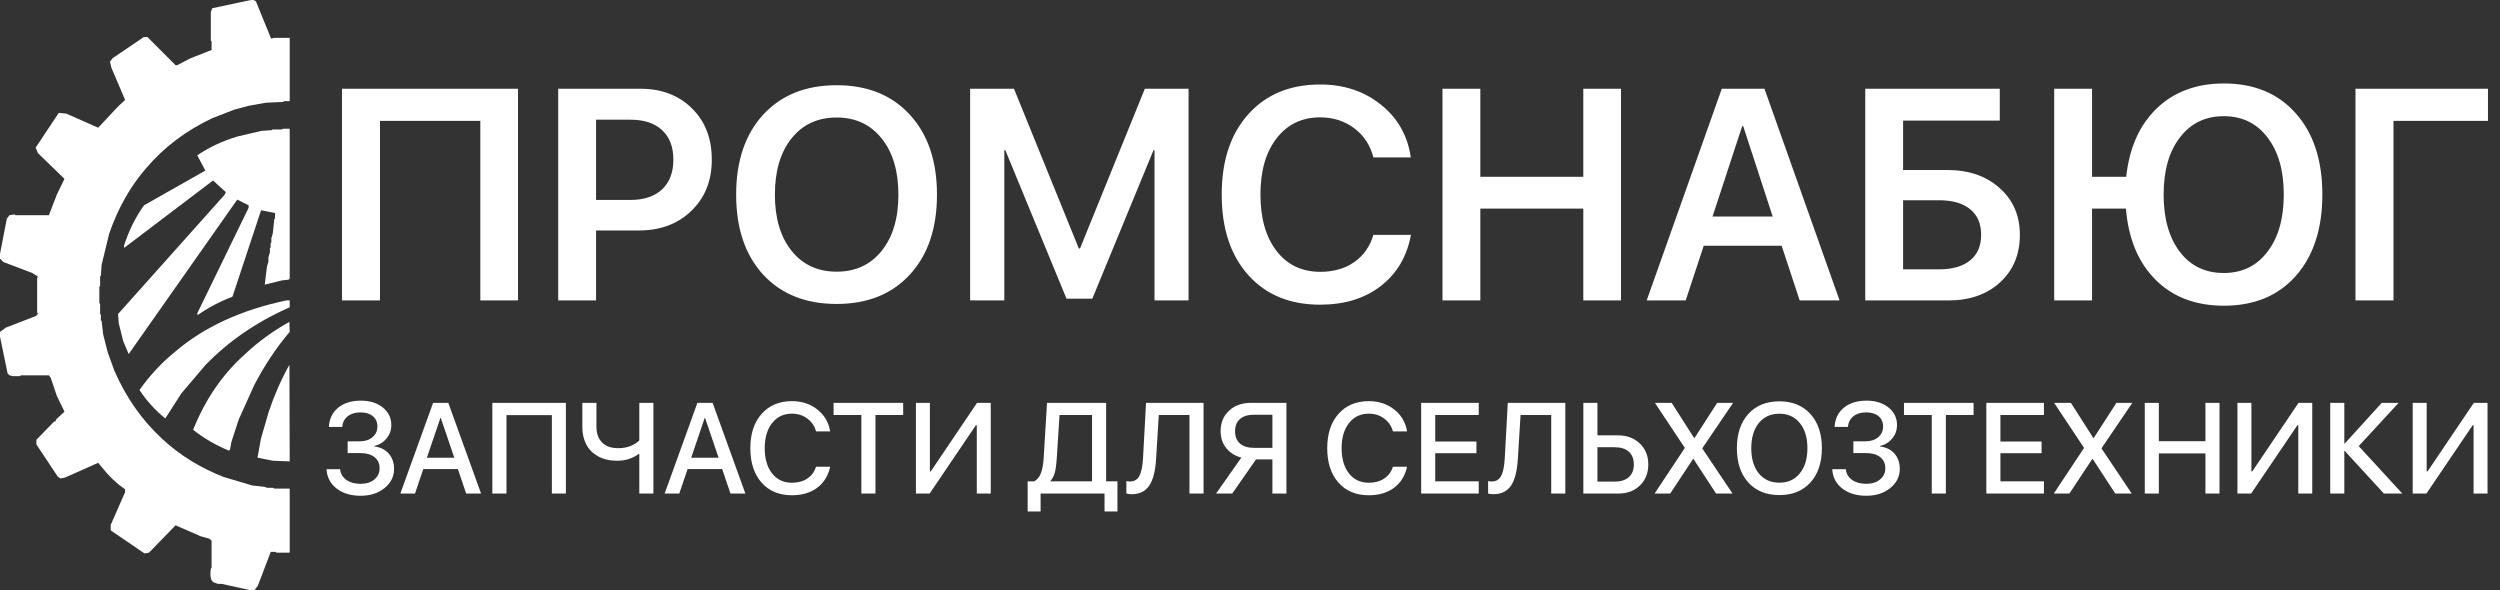 <?xml version="1.0" encoding="UTF-8"?> <svg xmlns="http://www.w3.org/2000/svg" width="233" height="55" viewBox="0 0 233 55" fill="none"><rect x="0" y="0" width="233" height="55" fill="#333333" stroke="none"/><path d="M48.279 28H44.766V11.266H35.414V28H31.873V8.271H48.279V28ZM52.025 8.271H59.695C61.664 8.271 63.264 8.882 64.494 10.104C65.725 11.316 66.34 12.906 66.34 14.875C66.34 16.835 65.706 18.425 64.439 19.646C63.182 20.868 61.55 21.479 59.545 21.479H55.553V28H52.025V8.271ZM55.553 11.156V18.635H58.752C60.019 18.635 61.003 18.307 61.705 17.65C62.407 16.994 62.758 16.069 62.758 14.875C62.758 13.69 62.407 12.774 61.705 12.127C61.012 11.48 60.033 11.156 58.766 11.156H55.553ZM77.975 7.943C80.846 7.943 83.12 8.859 84.797 10.691C86.483 12.523 87.326 15.007 87.326 18.143C87.326 21.278 86.483 23.762 84.797 25.594C83.12 27.417 80.846 28.328 77.975 28.328C75.094 28.328 72.811 27.417 71.125 25.594C69.448 23.762 68.609 21.278 68.609 18.143C68.609 15.007 69.448 12.523 71.125 10.691C72.811 8.859 75.094 7.943 77.975 7.943ZM82.172 12.906C81.133 11.603 79.734 10.951 77.975 10.951C76.216 10.951 74.816 11.598 73.777 12.893C72.738 14.187 72.219 15.937 72.219 18.143C72.219 20.339 72.738 22.085 73.777 23.379C74.816 24.673 76.216 25.32 77.975 25.32C79.734 25.32 81.133 24.673 82.172 23.379C83.211 22.085 83.731 20.339 83.731 18.143C83.731 15.946 83.211 14.2 82.172 12.906ZM110.773 28H107.602V14H107.506L101.805 27.836H99.398L93.697 14H93.602V28H90.416V8.271H94.504L100.547 23.16H100.656L106.699 8.271H110.773V28ZM123.037 28.396C120.221 28.396 117.988 27.476 116.338 25.635C114.688 23.794 113.863 21.292 113.863 18.129C113.863 14.984 114.688 12.492 116.338 10.65C117.997 8.8 120.23 7.875 123.037 7.875C125.261 7.875 127.152 8.504 128.711 9.762C130.27 11.01 131.195 12.646 131.486 14.67H128C127.708 13.531 127.111 12.624 126.209 11.949C125.307 11.275 124.249 10.938 123.037 10.938C121.342 10.938 119.988 11.589 118.977 12.893C117.974 14.187 117.473 15.932 117.473 18.129C117.473 20.344 117.974 22.098 118.977 23.393C119.979 24.687 121.337 25.334 123.051 25.334C124.29 25.334 125.343 25.033 126.209 24.432C127.084 23.821 127.681 22.973 128 21.889H131.5C131.126 23.912 130.188 25.503 128.684 26.66C127.189 27.818 125.307 28.396 123.037 28.396ZM151.078 28H147.564V19.441H137.967V28H134.439V8.271H137.967V16.475H147.564V8.271H151.078V28ZM167.73 28L166.049 22.9H158.789L157.107 28H153.471L160.471 8.271H164.449L171.449 28H167.73ZM162.371 11.758L159.609 20.18H165.215L162.467 11.758H162.371ZM188.252 21.889C188.252 23.712 187.637 25.188 186.406 26.318C185.176 27.439 183.576 28 181.607 28H173.842V8.271H186.379V11.238H177.369V15.846H181.498C183.494 15.846 185.117 16.406 186.365 17.527C187.623 18.639 188.252 20.093 188.252 21.889ZM177.369 25.102H180.719C181.967 25.102 182.934 24.824 183.617 24.268C184.301 23.712 184.643 22.919 184.643 21.889C184.643 20.85 184.301 20.052 183.617 19.496C182.934 18.94 181.963 18.662 180.705 18.662H177.369V25.102ZM207.27 28.492C204.635 28.492 202.512 27.686 200.898 26.072C199.285 24.459 198.365 22.249 198.137 19.441H194.979V28H191.451V8.271H194.979V16.475H198.164C198.456 13.768 199.404 11.644 201.008 10.104C202.621 8.554 204.708 7.779 207.27 7.779C210.095 7.779 212.328 8.709 213.969 10.568C215.618 12.419 216.443 14.939 216.443 18.129C216.443 21.31 215.623 23.835 213.982 25.703C212.342 27.562 210.104 28.492 207.27 28.492ZM211.33 12.81C210.327 11.489 208.969 10.828 207.256 10.828C205.542 10.828 204.18 11.489 203.168 12.81C202.156 14.123 201.65 15.896 201.65 18.129C201.65 20.362 202.152 22.139 203.154 23.461C204.157 24.783 205.524 25.443 207.256 25.443C208.969 25.443 210.327 24.783 211.33 23.461C212.342 22.139 212.848 20.362 212.848 18.129C212.848 15.896 212.342 14.123 211.33 12.81ZM223.074 28H219.533V8.271H231.879V11.266H223.074V28Z" fill="white"></path><path d="M32.402 42.227V41.131H33.539C34.023 41.131 34.416 41.002 34.717 40.744C35.022 40.486 35.174 40.154 35.174 39.748C35.174 39.342 35.031 39.022 34.746 38.787C34.465 38.553 34.082 38.435 33.598 38.435C33.105 38.435 32.707 38.557 32.402 38.799C32.102 39.037 31.932 39.367 31.893 39.789H30.65C30.693 39.031 30.982 38.434 31.518 37.996C32.053 37.559 32.76 37.34 33.639 37.34C34.471 37.34 35.15 37.553 35.678 37.978C36.205 38.4 36.469 38.945 36.469 39.613C36.469 40.086 36.322 40.502 36.029 40.861C35.74 41.217 35.361 41.451 34.893 41.565V41.611C35.459 41.682 35.906 41.904 36.234 42.279C36.562 42.654 36.727 43.129 36.727 43.703C36.727 44.414 36.43 45.01 35.836 45.49C35.242 45.967 34.502 46.205 33.615 46.205C32.697 46.205 31.947 45.978 31.365 45.525C30.783 45.072 30.473 44.473 30.434 43.727H31.699C31.738 44.141 31.93 44.473 32.273 44.723C32.621 44.969 33.066 45.092 33.609 45.092C34.137 45.092 34.562 44.957 34.887 44.688C35.215 44.418 35.379 44.068 35.379 43.639C35.379 43.197 35.219 42.852 34.898 42.602C34.582 42.352 34.141 42.227 33.574 42.227H32.402ZM43.447 46L42.674 43.715H39.451L38.678 46H37.312L40.365 37.545H41.783L44.836 46H43.447ZM41.045 38.951L39.785 42.66H42.34L41.08 38.951H41.045ZM52.74 46H51.434V38.688H47.203V46H45.885V37.545H52.74V46ZM60.897 46H59.584V42.32H59.502C59.275 42.496 58.99 42.645 58.647 42.766C58.303 42.883 57.922 42.941 57.504 42.941C56.82 42.941 56.23 42.803 55.734 42.525C55.242 42.248 54.875 41.877 54.633 41.412C54.395 40.947 54.275 40.418 54.275 39.824V37.545H55.588V39.777C55.588 40.402 55.764 40.891 56.115 41.242C56.467 41.594 56.969 41.77 57.621 41.77C58.051 41.77 58.434 41.701 58.77 41.565C59.105 41.428 59.377 41.256 59.584 41.049V37.545H60.897V46ZM68.08 46L67.307 43.715H64.084L63.31 46H61.945L64.998 37.545H66.416L69.469 46H68.08ZM65.678 38.951L64.418 42.66H66.973L65.713 38.951H65.678ZM73.805 46.158C72.617 46.158 71.674 45.764 70.975 44.975C70.279 44.185 69.932 43.117 69.932 41.77C69.932 40.43 70.281 39.365 70.981 38.576C71.684 37.783 72.625 37.387 73.805 37.387C74.734 37.387 75.525 37.647 76.178 38.166C76.834 38.682 77.232 39.361 77.373 40.205H76.055C75.918 39.705 75.644 39.305 75.234 39.004C74.828 38.703 74.352 38.553 73.805 38.553C73.035 38.553 72.42 38.846 71.959 39.432C71.502 40.014 71.273 40.793 71.273 41.77C71.273 42.758 71.502 43.543 71.959 44.125C72.416 44.703 73.033 44.992 73.811 44.992C74.373 44.992 74.85 44.861 75.24 44.6C75.635 44.338 75.906 43.971 76.055 43.498H77.373C77.189 44.338 76.785 44.992 76.16 45.461C75.539 45.926 74.754 46.158 73.805 46.158ZM81.592 46H80.279V38.676H77.689V37.545H84.176V38.676H81.592V46ZM91.037 46V39.637H90.949L86.643 46H85.365V37.545H86.666V43.926H86.754L91.061 37.545H92.338V46H91.037ZM98.49 42.73C98.459 43.254 98.402 43.678 98.32 44.002C98.238 44.322 98.102 44.594 97.91 44.816V44.863H101.777V38.676H98.748L98.49 42.73ZM96.984 46V47.67H95.777V44.863H96.393C96.682 44.695 96.891 44.435 97.019 44.084C97.152 43.732 97.236 43.262 97.272 42.672L97.582 37.545H103.09V44.863H104.145V47.67H102.943V46H96.984ZM112.172 46H110.859V38.676H108L107.748 42.772C107.682 43.9 107.469 44.73 107.109 45.262C106.75 45.793 106.203 46.059 105.469 46.059C105.277 46.059 105.113 46.037 104.977 45.994V44.834C105.086 44.861 105.201 44.875 105.322 44.875C105.713 44.875 106 44.705 106.184 44.365C106.371 44.022 106.486 43.469 106.529 42.707L106.811 37.545H112.172V46ZM118.588 41.74V38.652H116.865C116.307 38.652 115.873 38.787 115.564 39.057C115.26 39.326 115.107 39.705 115.107 40.193C115.107 40.685 115.26 41.066 115.564 41.336C115.873 41.605 116.307 41.74 116.865 41.74H118.588ZM117.059 42.818L114.844 46H113.338L115.693 42.648C115.107 42.496 114.639 42.201 114.287 41.764C113.936 41.322 113.76 40.797 113.76 40.188C113.76 39.402 114.021 38.766 114.545 38.277C115.072 37.789 115.758 37.545 116.602 37.545H119.895V46H118.588V42.818H117.059ZM127.57 46.158C126.383 46.158 125.439 45.764 124.74 44.975C124.045 44.185 123.697 43.117 123.697 41.77C123.697 40.43 124.047 39.365 124.746 38.576C125.449 37.783 126.391 37.387 127.57 37.387C128.5 37.387 129.291 37.647 129.943 38.166C130.6 38.682 130.998 39.361 131.139 40.205H129.82C129.684 39.705 129.41 39.305 129 39.004C128.594 38.703 128.117 38.553 127.57 38.553C126.801 38.553 126.186 38.846 125.725 39.432C125.268 40.014 125.039 40.793 125.039 41.77C125.039 42.758 125.268 43.543 125.725 44.125C126.182 44.703 126.799 44.992 127.576 44.992C128.139 44.992 128.615 44.861 129.006 44.6C129.4 44.338 129.672 43.971 129.82 43.498H131.139C130.955 44.338 130.551 44.992 129.926 45.461C129.305 45.926 128.52 46.158 127.57 46.158ZM137.818 44.863V46H132.451V37.545H137.818V38.676H133.764V41.148H137.602V42.238H133.764V44.863H137.818ZM145.887 46H144.574V38.676H141.715L141.463 42.772C141.396 43.9 141.184 44.73 140.824 45.262C140.465 45.793 139.918 46.059 139.184 46.059C138.992 46.059 138.828 46.037 138.691 45.994V44.834C138.801 44.861 138.916 44.875 139.037 44.875C139.428 44.875 139.715 44.705 139.898 44.365C140.086 44.022 140.201 43.469 140.244 42.707L140.525 37.545H145.887V46ZM147.568 46V37.545H148.881V40.574H150.791C151.623 40.574 152.303 40.826 152.83 41.33C153.357 41.834 153.621 42.486 153.621 43.287C153.621 44.088 153.361 44.74 152.842 45.244C152.326 45.748 151.656 46 150.832 46H147.568ZM148.881 44.887H150.486C151.057 44.887 151.496 44.748 151.805 44.471C152.117 44.193 152.273 43.799 152.273 43.287C152.273 42.772 152.117 42.375 151.805 42.098C151.492 41.82 151.053 41.682 150.486 41.682H148.881V44.887ZM154.207 46L157.014 41.764V41.723L154.236 37.545H155.801L157.887 40.815H157.934L160.043 37.545H161.525L158.66 41.77V41.805L161.473 46H159.938L157.834 42.777H157.793L155.66 46H154.207ZM165.838 37.404C167.053 37.404 168.016 37.797 168.727 38.582C169.441 39.367 169.799 40.432 169.799 41.775C169.799 43.119 169.443 44.184 168.732 44.969C168.021 45.75 167.057 46.141 165.838 46.141C164.619 46.141 163.654 45.75 162.943 44.969C162.232 44.184 161.877 43.119 161.877 41.775C161.877 40.432 162.232 39.367 162.943 38.582C163.654 37.797 164.619 37.404 165.838 37.404ZM165.838 38.559C165.033 38.559 164.395 38.848 163.922 39.426C163.453 40.004 163.219 40.787 163.219 41.775C163.219 42.76 163.453 43.541 163.922 44.119C164.395 44.697 165.033 44.986 165.838 44.986C166.639 44.986 167.273 44.697 167.742 44.119C168.215 43.541 168.451 42.76 168.451 41.775C168.451 40.787 168.215 40.004 167.742 39.426C167.273 38.848 166.639 38.559 165.838 38.559ZM172.734 42.227V41.131H173.871C174.355 41.131 174.748 41.002 175.049 40.744C175.354 40.486 175.506 40.154 175.506 39.748C175.506 39.342 175.363 39.022 175.078 38.787C174.797 38.553 174.414 38.435 173.93 38.435C173.438 38.435 173.039 38.557 172.734 38.799C172.434 39.037 172.264 39.367 172.225 39.789H170.982C171.025 39.031 171.314 38.434 171.85 37.996C172.385 37.559 173.092 37.34 173.971 37.34C174.803 37.34 175.482 37.553 176.01 37.978C176.537 38.4 176.801 38.945 176.801 39.613C176.801 40.086 176.654 40.502 176.361 40.861C176.072 41.217 175.693 41.451 175.225 41.565V41.611C175.791 41.682 176.238 41.904 176.566 42.279C176.895 42.654 177.059 43.129 177.059 43.703C177.059 44.414 176.762 45.01 176.168 45.49C175.574 45.967 174.834 46.205 173.947 46.205C173.029 46.205 172.279 45.978 171.697 45.525C171.115 45.072 170.805 44.473 170.766 43.727H172.031C172.07 44.141 172.262 44.473 172.605 44.723C172.953 44.969 173.398 45.092 173.941 45.092C174.469 45.092 174.895 44.957 175.219 44.688C175.547 44.418 175.711 44.068 175.711 43.639C175.711 43.197 175.551 42.852 175.23 42.602C174.914 42.352 174.473 42.227 173.906 42.227H172.734ZM181.354 46H180.041V38.676H177.451V37.545H183.938V38.676H181.354V46ZM190.494 44.863V46H185.127V37.545H190.494V38.676H186.439V41.148H190.277V42.238H186.439V44.863H190.494ZM191.414 46L194.221 41.764V41.723L191.443 37.545H193.008L195.094 40.815H195.141L197.25 37.545H198.732L195.867 41.77V41.805L198.68 46H197.145L195.041 42.777H195L192.867 46H191.414ZM206.859 46H205.547V42.256H201.205V46H199.893V37.545H201.205V41.119H205.547V37.545H206.859V46ZM214.201 46V39.637H214.113L209.807 46H208.529V37.545H209.83V43.926H209.918L214.225 37.545H215.502V46H214.201ZM219.832 41.576L223.898 46H222.182L218.537 42.033H218.49V46H217.178V37.545H218.49V41.33H218.537L221.982 37.545H223.553L219.832 41.576ZM230.537 46V39.637H230.449L226.143 46H224.865V37.545H226.166V43.926H226.254L230.561 37.545H231.838V46H230.537Z" fill="white"></path><path d="M23.219 0.036C23.586 -0.047 23.81 0.014 23.89 0.218L25.268 3.603L25.551 3.53H27V9.391L26.965 9.427H26.47L26.399 9.5L24.774 9.573L23.148 9.864L21.805 10.228L19.755 11.028C17.333 12.174 15.295 13.715 13.641 15.651C12.157 17.35 11.003 19.388 10.178 21.767L9.471 24.679L9.401 25.698L9.33 25.771V26.644L9.259 26.717V28.246L9.33 28.319V29.265L9.401 29.338V29.847L9.471 29.92L9.613 31.158L10.037 32.832L10.673 34.58C11.766 37.069 13.239 39.168 15.09 40.877C16.692 42.381 18.601 43.57 20.815 44.444L23.501 45.245L24.774 45.39L24.844 45.463H25.48L25.551 45.536H27V51.469L26.965 51.506H25.763L25.692 51.433H25.233L24.031 54.6L23.713 55H23.289L20.674 54.418H20.321L19.897 54.272L19.72 54.09C19.602 53.823 19.578 53.459 19.649 52.998L19.72 52.925V50.377L19.473 50.195L18.695 49.977L16.363 48.958L13.889 51.506L13.465 51.578L10.319 49.431V48.921L11.662 45.864V45.609C10.875 45.065 10.169 44.398 9.542 43.607L9.153 43.133L6.043 44.517L5.619 44.59L5.372 44.407L3.393 41.423V40.986L5.054 39.275H5.16L5.266 39.057L6.008 38.365L5.301 36.909L4.736 35.235L4.559 34.98H1.944L1.873 35.053H1.166L0.884 34.98L0.707 34.798L0 31.376V30.939L0.53 30.539L3.357 29.447L3.534 29.265L3.463 29.119V25.916L3.534 25.771L3.004 25.443L0.318 24.424L0 24.096V23.659L0.636 20.383L0.884 20.056L1.378 19.983L1.449 20.056H4.559L5.301 18.127L6.008 16.671L3.534 14.268L3.322 13.758L5.478 10.519L6.185 10.592L9.153 11.902L11.062 9.864L11.662 9.318L10.39 6.333L10.249 5.75L10.496 5.423L13.394 3.457H13.747L16.363 6.078H16.504L17.776 5.423L19.72 4.658V3.858L19.649 3.785V1.091L19.791 0.764L23.219 0.036Z" fill="white"></path><path d="M26.687 28H27V28.64C23.921 29.995 21.298 31.797 19.129 34.044L16.901 36.666L15.403 39C14.465 38.241 13.664 37.356 13 36.346C13.957 34.986 15.083 33.781 16.378 32.733C19.057 30.46 22.494 28.883 26.687 28Z" fill="white"></path><path d="M26.969 30L27 30.925C25.738 32.423 24.633 34.083 23.688 35.904L22.25 39.096L21.562 41.202L21.438 41.904L21.344 42C20.094 41.489 18.979 40.84 18 40.053C19.137 37.215 20.752 34.864 22.844 33C24.069 31.847 25.444 30.847 26.969 30Z" fill="white"></path><path d="M26.974 34L27 43L25.447 42.942L24 42.654L24.316 40.894L25.053 38.356C25.582 36.783 26.223 35.331 26.974 34Z" fill="white"></path><path d="M26.35 12H26.966L27 12.033V25.967L26.897 26.066L26.282 26.132L24.675 26.528L24.88 24.844L25.017 24.382V23.986L25.154 23.524V23.127L25.222 23.061V22.665L25.291 22.599V22.203L25.427 21.741L25.564 20.42L25.633 20.354V19.858L24.333 19.594L21.667 27.651C20.482 28.104 19.399 28.677 18.419 29.368L18.385 29.203L23.171 19.363V19.132L22.111 18.604L11.992 33L11.479 31.778L11.068 30.127L11 29.269L20.915 18.174L21.051 17.91L19.855 16.821L11.581 23.094L11.547 22.929C12.003 21.498 12.63 20.233 13.427 19.132L19.137 15.896L18.385 14.476C19.465 13.737 20.707 13.153 22.111 12.726L24.367 12.198L25.325 12.132L25.393 12.066H26.282L26.35 12Z" fill="white"></path></svg> 